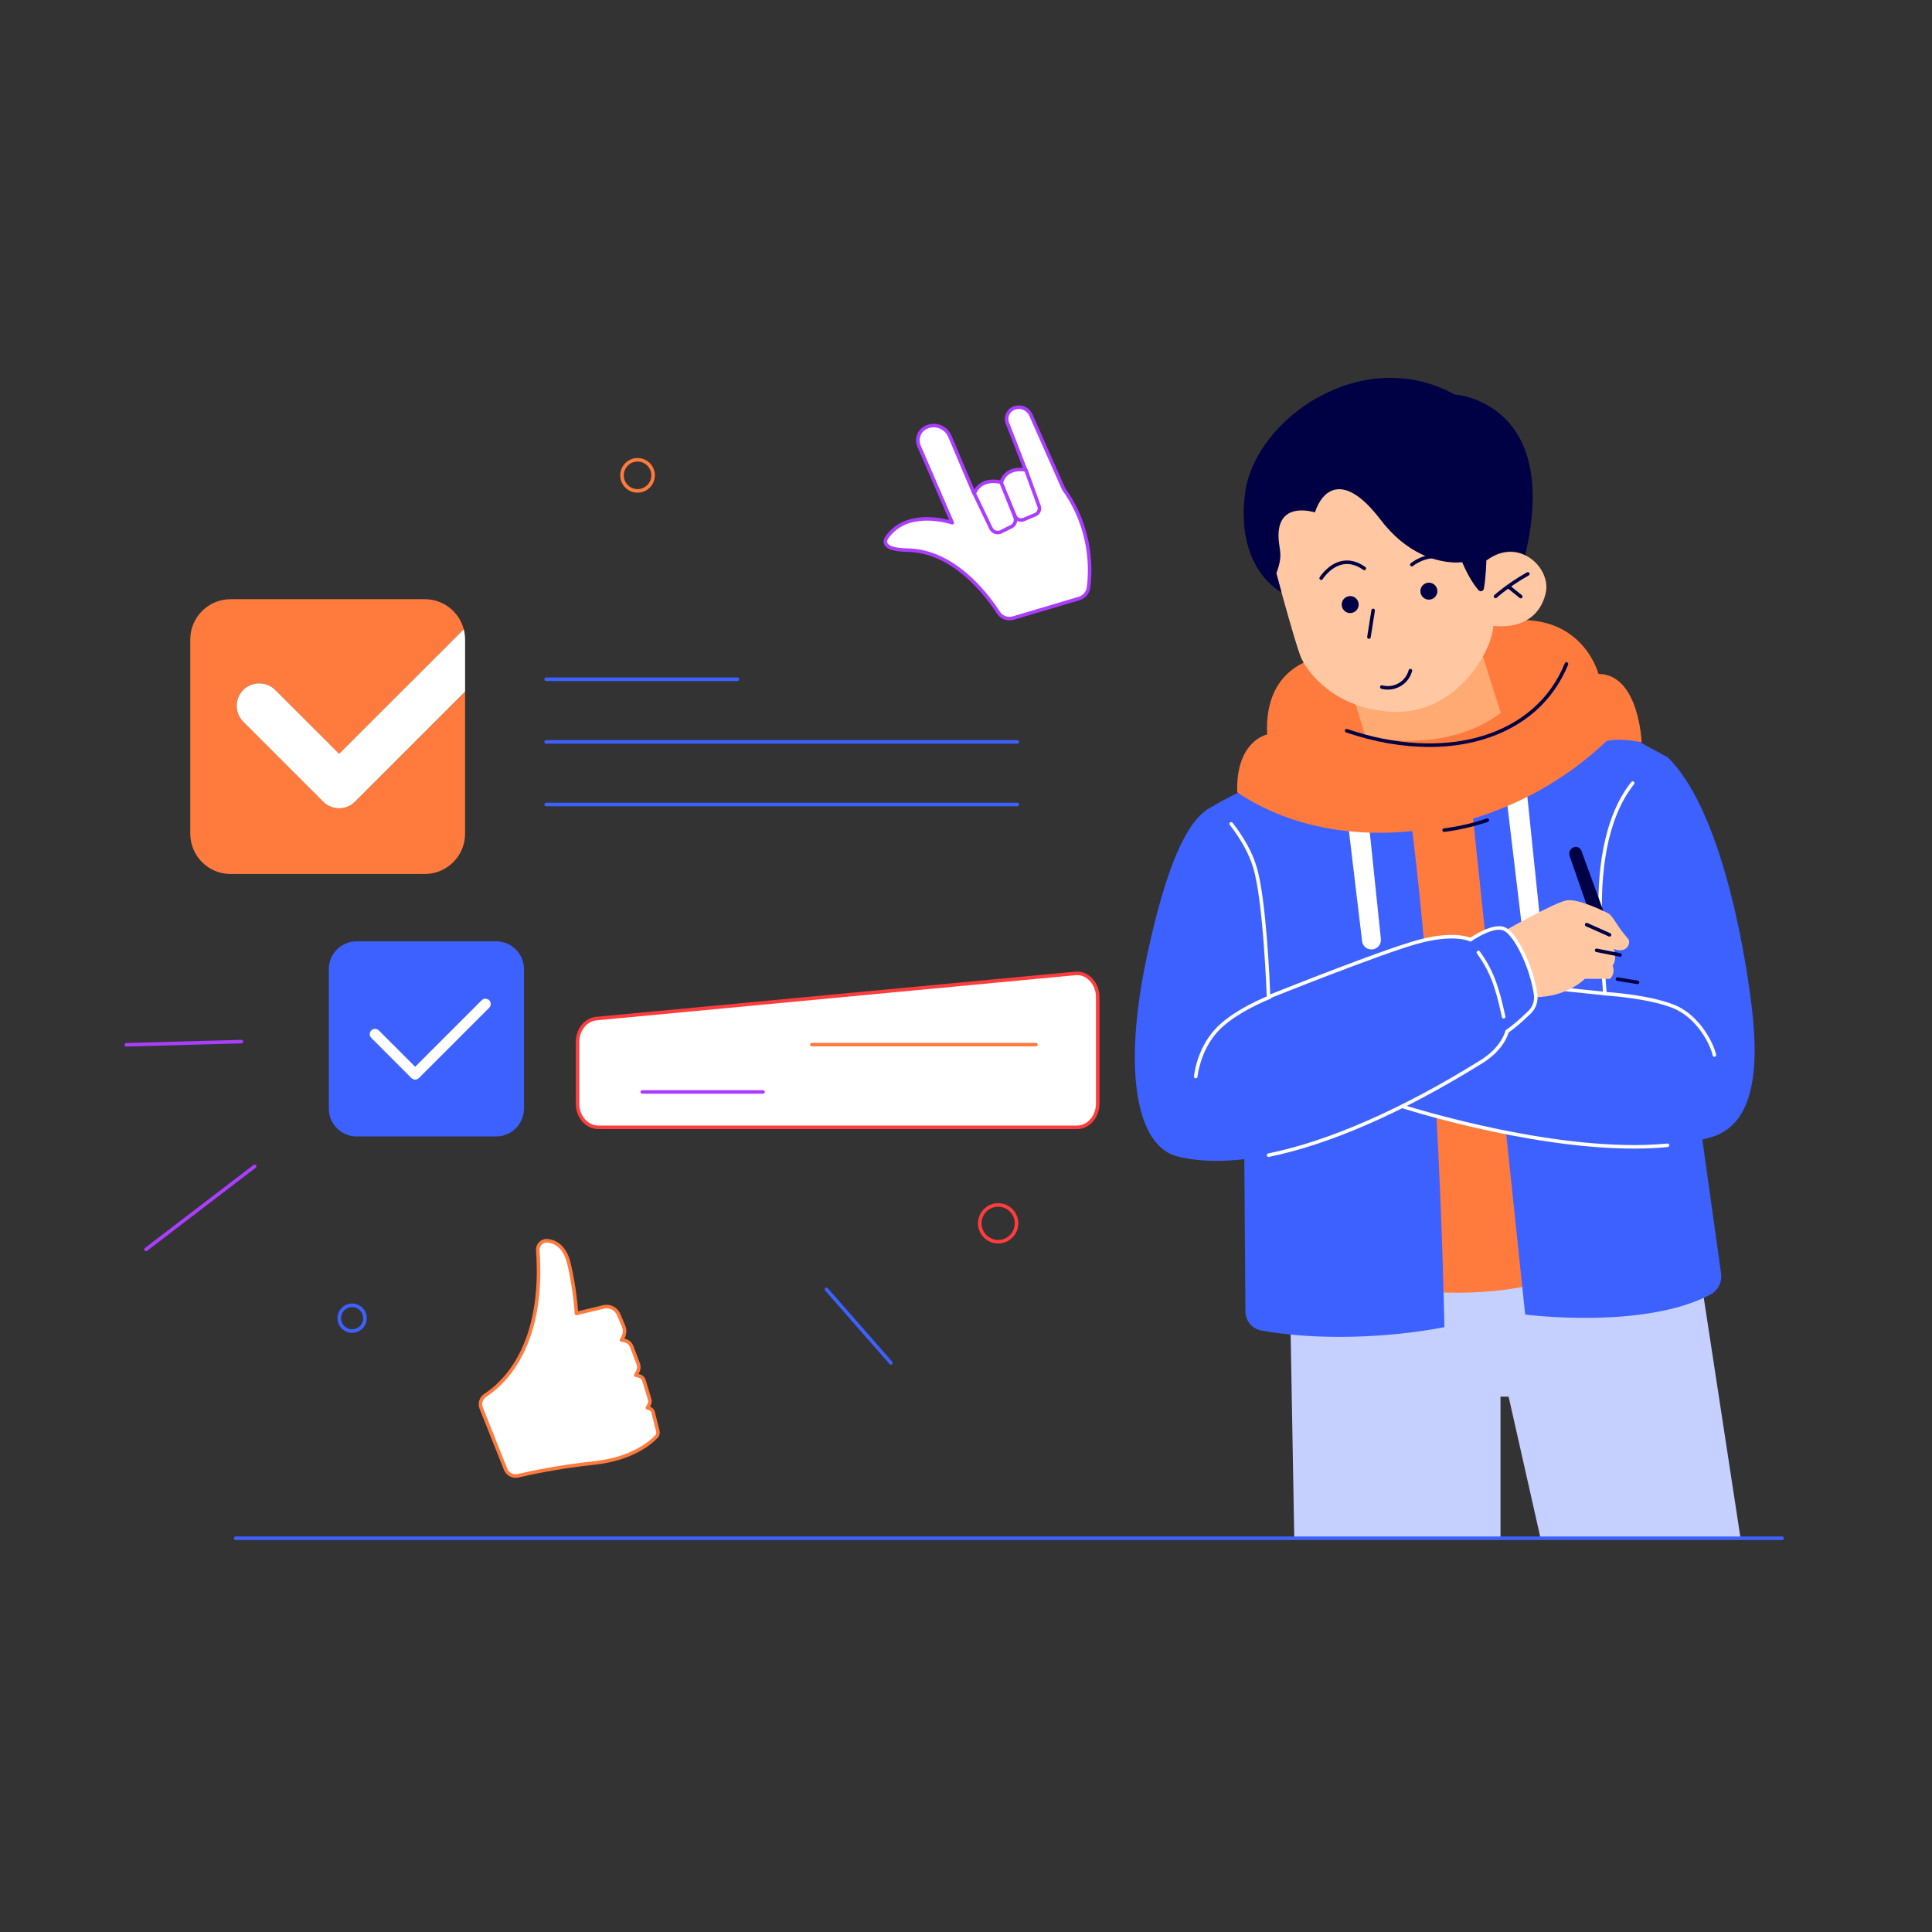 <?xml version="1.0" encoding="utf-8"?>
<!-- Generator: Adobe Illustrator 27.5.0, SVG Export Plug-In . SVG Version: 6.00 Build 0)  -->
<svg version="1.1" xmlns="http://www.w3.org/2000/svg" xmlns:xlink="http://www.w3.org/1999/xlink" x="0px" y="0px"
	 viewBox="0 0 2000 2000" style="enable-background:new 0 0 2000 2000;" xml:space="preserve">
<rect x="0" y="0" width="2000" height="2000" fill="#333333" stroke="none"/>
<g id="background">
	<rect x="0" y="0" style="fill:transparent;" width="2000" height="2000"/>
</g>
<g id="Illustration_4">
	<g id="Style_1_00000123421389586841007600000007331248880845965501_">
		<g>
			<path style="fill-rule:evenodd;clip-rule:evenodd;fill:#C5D0FF;" d="M1335.293,1337.443l4.519,254.264h213.498v-145.887h8.407
				l32.9,145.887h207.083l-47.186-308.497L1335.293,1337.443z"/>
		</g>
		<g transform="matrix(1.291,0,0,1.291,-51003.4,-16219.9)">
			<g>
				<path style="fill-rule:evenodd;clip-rule:evenodd;fill:#FF7A3D;" d="M40657.781,13600.001
					c25.477,1.121,50.398-0.069,74.477-5.109l-26.879-412.571l-85.68,20.649L40657.781,13600.001z"/>
			</g>
		</g>
		<g transform="matrix(1.291,0,0,1.291,-51003.4,-16219.9)">
			<g>
				<path style="fill-rule:evenodd;clip-rule:evenodd;fill:#3D61FF;" d="M40480.754,13209.41c0,0,11.41-6.44,18.898-9.87
					l79.379,9.87l58.52,6.229c15.188,116.758,24.359,266.694,27.578,412.361c-44.449,8.68-102.34,10.92-147.066,2.659
					c-7.211-1.399-12.527-7.77-12.527-15.188c-0.281-39.06-1.121-156.518-1.121-156.518L40480.754,13209.41z"/>
			</g>
		</g>
		<g transform="matrix(1.291,0,0,1.291,-51002.9,-16219.8)">
			<g>
				<path style="fill-rule:evenodd;clip-rule:evenodd;fill:#3D61FF;" d="M40686.016,13203.996l43.465,413.831
					c0,0,95.129,12.32,148.535-16.029c6.094-3.29,9.523-10.01,8.543-16.939c-7.492-53.969-41.297-295.114-41.297-295.114
					l-1.543-118.786l-41.438-22.47L40686.016,13203.996z"/>
			</g>
		</g>
		<g transform="matrix(1.408,0,0,1.389,-55804.9,-17551.7)">
			<g>
				<path style="fill-rule:evenodd;clip-rule:evenodd;fill:#FFFFFF;" d="M40640.727,13251.358c0,0,6.441,62.299,8.68,84.629
					c0.211,2.029-0.418,3.989-1.75,5.529c-1.328,1.471-3.219,2.31-5.25,2.31l0,0c-3.43,0-6.367-2.589-6.789-6.089
					c-2.52-21.35-10.711-90.858-10.711-90.858L40640.727,13251.358z"/>
			</g>
		</g>
		<g transform="matrix(1.408,0,0,1.389,-55569.5,-17580.8)">
			<g>
				<path style="fill-rule:evenodd;clip-rule:evenodd;fill:#FFFFFF;" d="M40589.594,13247.703c0,0,7.207,70.628,9.656,94.567
					c0.211,2.03-0.418,3.99-1.75,5.53c-1.328,1.47-3.219,2.31-5.25,2.31l0,0c-3.43,0-6.367-2.59-6.789-6.09
					c-2.52-21.349-10.711-90.858-10.711-90.858L40589.594,13247.703z"/>
			</g>
		</g>
		<g transform="matrix(1.291,0,0,1.291,-51003.4,-16219.9)">
			<g>
				<path style="fill-rule:evenodd;clip-rule:evenodd;fill:#FF7A3D;" d="M40566.992,13090.692c0,0-46.902,4.55-44.031,62.089
					c0,0-25.199,4.83-24.008,46.339c80.637,54.739,211.184,39.829,296.094-41.019c0,0,8.332-3.081,28.211,0.979
					c0,0-1.961-54.528-34.652-54.879c0,0-15.469-60.759-93.375-38.079L40566.992,13090.692z"/>
			</g>
		</g>
		<g transform="matrix(0.883,0,0,1.045,-34242.4,-12835.4)">
			<g>
				<path style="fill:#000045;" d="M40472.668,13106.801c-1.027,0-1.918-0.643-2.055-1.525c-0.145-0.959,0.656-1.838,1.789-1.962
					c17.004-1.866,33.898-5.161,50.219-9.793c1.086-0.312,2.262,0.186,2.625,1.103c0.363,0.916-0.219,1.909-1.305,2.217
					c-16.574,4.705-33.734,8.051-51.004,9.947C40472.848,13106.797,40472.758,13106.801,40472.668,13106.801z"/>
			</g>
		</g>
		<g transform="matrix(1.291,0,0,1.291,-51003.4,-16219.9)">
			<g>
				<path style="fill-rule:evenodd;clip-rule:evenodd;fill:#3D61FF;" d="M40844.043,13171.051c0,0-57.957,13.58-53.898,129.638
					c0.984,27.369,3.641,59.849,3.641,59.849l-44.59-4.62h-80.496l-41.93,93.658c0,0,161.488,53.408,252.484,26.039
					c30.379-9.101,39.34-45.289,32.34-103.808C40904.594,13313.357,40884.227,13209.83,40844.043,13171.051z"/>
			</g>
		</g>
		<g transform="matrix(1.291,0,0,1.291,-51003.4,-16219.9)">
			<g>
				<path style="fill:#FFFFFF;" d="M40817,13484.828c-87.098,0.004-189.539-33.532-190.676-33.907
					c-0.379-0.126-0.688-0.407-0.852-0.774c-0.16-0.366-0.16-0.785,0.004-1.151l41.93-93.658c0.227-0.51,0.734-0.838,1.293-0.838
					h80.496c0.051,0,0.098,0.003,0.148,0.008l42.895,4.444c-0.559-7.049-2.664-34.674-3.508-58.212
					c-1.164-33.617,2.438-79.962,26.207-109.852c0.484-0.613,1.379-0.715,1.992-0.227c0.609,0.487,0.711,1.379,0.227,1.991
					c-23.234,29.213-26.742,74.848-25.594,107.986c0.969,27.021,3.609,59.458,3.637,59.782c0.035,0.421-0.121,0.835-0.422,1.129
					c-0.301,0.295-0.719,0.438-1.137,0.397l-44.516-4.613h-79.508l-40.906,91.377c14.438,4.603,129.891,40.247,215.199,32.072
					c0.789-0.067,1.473,0.497,1.547,1.275c0.074,0.779-0.496,1.472-1.277,1.547
					C40835.395,13484.447,40826.277,13484.828,40817,13484.828z"/>
			</g>
		</g>
		<g transform="matrix(1.291,0,0,1.291,-51003.4,-16219.9)">
			<g>
				<path style="fill:#FFFFFF;" d="M40881.563,13411.233c-0.664,0-1.254-0.469-1.387-1.145c-1.453-7.399-11.84-30.185-32.441-38.15
					c-20.477-7.944-53.832-9.897-54.168-9.917c-0.781-0.043-1.379-0.713-1.336-1.494c0.043-0.782,0.711-1.387,1.496-1.336
					c1.383,0.077,34.133,1.996,55.031,10.104c21.711,8.396,32.664,32.439,34.199,40.247c0.148,0.769-0.352,1.514-1.117,1.665
					C40881.746,13411.225,40881.652,13411.233,40881.563,13411.233z"/>
			</g>
		</g>
		<g>
			<path style="fill-rule:evenodd;clip-rule:evenodd;fill:#FF7A3D;" d="M481.448,715.981L367.579,829.849
				c-9.189,9.19-23.972,9.19-33.059,0l-82.705-82.704c-9.091-9.089-9.091-23.872,0-32.962c9.087-9.089,23.871-9.089,33.059,0
				l66.126,66.223l129.05-129.05c-4.694-17.88-20.976-31.065-40.356-31.065c-53.836,0-147.126,0-200.966,0
				c-23.071,0-41.753,18.678-41.753,41.751c0,53.838,0,147.13,0,200.967c0,23.074,18.682,41.751,41.753,41.751
				c53.84,0,147.13,0,200.966,0c23.075,0,41.752-18.678,41.752-41.751V715.981z"/>
		</g>
		<g>
			<path style="fill-rule:evenodd;clip-rule:evenodd;fill:#3D61FF;" d="M542.406,1003.237c0-7.661-3.05-14.967-8.44-20.357
				c-5.392-5.391-12.698-8.441-20.287-8.441c-38.444,0-106.11,0-144.484,0c-7.661,0-14.967,3.05-20.356,8.441
				c-5.392,5.39-8.442,12.696-8.442,20.357c0,38.373,0,106.04,0,144.484c0,7.59,3.051,14.895,8.442,20.286
				c5.389,5.391,12.695,8.44,20.356,8.44c38.374,0,106.04,0,144.484,0c7.589,0,14.895-3.05,20.287-8.44
				c5.389-5.391,8.44-12.697,8.44-20.286C542.406,1109.277,542.406,1041.61,542.406,1003.237z"/>
		</g>
		<g>
			<path style="fill-rule:evenodd;clip-rule:evenodd;fill:#FFFFFF;" d="M1136.356,1032.142c0-6.843-2.46-13.414-6.995-18.041
				c-4.35-4.666-10.208-6.999-16.073-6.416c-89.625,8.437-412.592,38.882-495.791,46.736c-11.161,1.05-19.67,11.665-19.67,24.457
				v63.533c0,6.532,2.275,12.753,6.241,17.38c4.159,4.588,9.454,7.193,15.127,7.193c86.412,0,409.379,0,495.792,0
				c11.729,0,21.369-11.004,21.369-24.573V1032.142z"/>
			<path style="fill:#FF3D3D;" d="M1114.987,1168.815H619.196c-6.074,0-11.928-2.768-16.483-7.794
				c-4.343-5.065-6.716-11.661-6.716-18.61v-63.533c0-13.838,9.17-25.136,21.329-26.279c83.199-7.854,406.166-38.299,495.791-46.736
				c6.434-0.639,12.845,1.908,17.583,6.99c4.746,4.841,7.487,11.884,7.487,19.289v110.27
				C1138.187,1156.97,1127.779,1168.815,1114.987,1168.815z M1115.058,1009.428c-0.529,0-1.059,0.026-1.589,0.079
				c-89.635,8.438-412.601,38.883-495.801,46.737c-10.269,0.966-18.011,10.697-18.011,22.635v63.533c0,6.076,2.06,11.825,5.8,16.189
				c3.819,4.213,8.71,6.554,13.737,6.554h495.792c10.773,0,19.538-10.202,19.538-22.743v-110.27c0-6.455-2.359-12.563-6.472-16.76
				C1124.468,1011.537,1119.813,1009.428,1115.058,1009.428z"/>
		</g>
		<g>
			<path style="fill:#3D61FF;" d="M1053.088,769.835H565.366c-1.011,0-1.831-0.82-1.831-1.831c0-1.011,0.82-1.831,1.831-1.831
				h487.722c1.011,0,1.831,0.82,1.831,1.831C1054.919,769.015,1054.099,769.835,1053.088,769.835z"/>
		</g>
		<g>
			<path style="fill:#3D61FF;" d="M763.424,705.015H565.344c-1.011,0-1.831-0.82-1.831-1.831c0-1.011,0.819-1.831,1.831-1.831
				h198.079c1.011,0,1.831,0.82,1.831,1.831C765.254,704.195,764.435,705.015,763.424,705.015z"/>
		</g>
		<g>
			<path style="fill:#3D61FF;" d="M1053.088,834.652H565.366c-1.011,0-1.831-0.82-1.831-1.831c0-1.011,0.82-1.831,1.831-1.831
				h487.722c1.011,0,1.831,0.82,1.831,1.831C1054.919,833.833,1054.099,834.652,1053.088,834.652z"/>
		</g>
		<g>
			<path style="fill:#AB3DFF;" d="M789.883,1132.216H664.84c-1.011,0-1.831-0.82-1.831-1.831s0.82-1.831,1.831-1.831h125.043
				c1.011,0,1.831,0.82,1.831,1.831S790.894,1132.216,789.883,1132.216z"/>
		</g>
		<g>
			<path style="fill:#FF7A3D;" d="M1072.405,1083.217H840.4c-1.011,0-1.831-0.82-1.831-1.831s0.82-1.831,1.831-1.831h232.005
				c1.011,0,1.83,0.82,1.83,1.831S1073.416,1083.217,1072.405,1083.217z"/>
		</g>
		<g>
			<path style="fill-rule:evenodd;clip-rule:evenodd;fill:#FFFFFF;" d="M480.087,651.404L351.03,780.336l-66.144-66.145
				c-9.199-9.076-23.871-9.076-33.069,0c-9.077,9.076-9.077,23.872,0,32.948l82.681,82.681c9.199,9.201,23.992,9.201,33.069,0
				l113.89-113.888v-53.961C481.457,658.367,480.957,654.761,480.087,651.404z"/>
		</g>
		<g>
			<path style="fill:#FFFFFF;" d="M429.762,1117.592c-0.001,0-0.001,0-0.001,0c-1.458,0-2.855-0.58-3.885-1.611l-41.503-41.548
				c-2.144-2.147-2.142-5.625,0.004-7.77c2.146-2.145,5.625-2.143,7.77,0.004l37.618,37.66l68.869-68.867
				c2.146-2.146,5.625-2.145,7.77,0c2.146,2.146,2.146,5.624,0,7.77l-72.756,72.754
				C432.617,1117.013,431.219,1117.592,429.762,1117.592z"/>
		</g>
		<g>
			<path style="fill:#AB3DFF;" d="M151.115,1295.243c-0.551,0-1.095-0.247-1.455-0.718c-0.614-0.803-0.461-1.952,0.342-2.566
				l112.425-85.996c0.803-0.615,1.952-0.461,2.566,0.342c0.614,0.803,0.461,1.952-0.342,2.566l-112.425,85.996
				C151.894,1295.121,151.503,1295.243,151.115,1295.243z"/>
		</g>
		<g>
			<path style="fill:#AB3DFF;" d="M130.743,1083.412c-0.987,0-1.801-0.786-1.829-1.779c-0.028-1.011,0.768-1.853,1.779-1.881
				l119.145-3.322c0.997-0.03,1.853,0.767,1.881,1.778c0.028,1.011-0.768,1.853-1.779,1.881l-119.145,3.322
				C130.778,1083.412,130.761,1083.412,130.743,1083.412z"/>
		</g>
		<g>
			<path style="fill:#FF7A3D;" d="M659.997,510.002c-9.887,0-17.931-8.045-17.931-17.933c0-9.888,8.044-17.933,17.931-17.933
				s17.931,8.044,17.931,17.933C677.928,501.958,669.884,510.002,659.997,510.002z M659.997,477.798
				c-7.869,0-14.27,6.402-14.27,14.271c0,7.87,6.401,14.272,14.27,14.272c7.869,0,14.27-6.402,14.27-14.272
				C674.267,484.2,667.865,477.798,659.997,477.798z"/>
		</g>
		<g>
			<path style="fill:#3D61FF;" d="M364.504,1379.714c-8.355,0-15.152-6.798-15.152-15.153s6.797-15.153,15.152-15.153
				c8.355,0,15.152,6.798,15.152,15.153S372.859,1379.714,364.504,1379.714z M364.504,1353.07c-6.335,0-11.489,5.154-11.489,11.49
				s5.154,11.49,11.489,11.49c6.335,0,11.489-5.154,11.489-11.49S370.839,1353.07,364.504,1353.07z"/>
		</g>
		<g>
			<path style="fill:#FF3D3D;" d="M1033.291,1287.263c-11.507,0-20.869-9.362-20.869-20.87c0-11.507,9.362-20.87,20.869-20.87
				c11.507,0,20.869,9.362,20.869,20.87C1054.16,1277.9,1044.798,1287.263,1033.291,1287.263z M1033.291,1249.188
				c-9.486,0-17.204,7.718-17.204,17.204c0,9.487,7.717,17.205,17.204,17.205c9.486,0,17.204-7.718,17.204-17.205
				C1050.495,1256.906,1042.777,1249.188,1033.291,1249.188z"/>
		</g>
		<g>
			<path style="fill:#3D61FF;" d="M922.254,1412.666c-0.509,0-1.015-0.211-1.377-0.624l-66.749-76.127
				c-0.667-0.76-0.591-1.917,0.17-2.583c0.76-0.667,1.917-0.591,2.583,0.169l66.749,76.127c0.667,0.76,0.591,1.917-0.17,2.583
				C923.112,1412.516,922.682,1412.666,922.254,1412.666z"/>
		</g>
		<g>
			<path style="fill-rule:evenodd;clip-rule:evenodd;fill:#FFFFFF;" d="M498.182,1457.806c-1.982-4.99-0.17-10.682,4.346-13.568
				c18.293-11.775,61.29-50.327,54.193-149.946c-0.172-2.816,0.874-5.482,2.864-7.381c2.055-1.891,4.774-2.854,7.517-2.449
				c7.94,0.983,17.786,5.973,21.993,23.979c6.675,29.038,7.628,51.258,7.628,51.258s16.55-3.995,28.142-6.785
				c6.359-1.487,12.908,1.794,15.484,7.768c1.708,4.046,3.618,8.573,5.134,12.076c1.62,3.711,1.409,8.04-0.532,11.635
				c-0.846,1.586-1.588,2.859-1.588,2.859s0.96,0.119,2.241,0.277c3.776,0.468,6.973,3.009,8.359,6.496
				c1.95,5.246,4.849,12.821,6.662,17.596c1.075,2.863,0.814,6.016-0.615,8.634c-0.99,1.698-1.836,3.283-1.836,3.283
				s1.769,0.414,3.593,0.9c2.274,0.541,4.132,2.332,4.831,4.563c1.614,5.335,4.506,15.054,5.942,19.717
				c0.507,1.688,0.342,3.553-0.496,5.074c-0.862,1.713-1.878,3.602-1.878,3.602s0.754,0.224,1.761,0.478
				c2.082,0.518,3.7,2.148,4.222,4.228c1.31,5.167,3.632,14.751,4.863,19.518c0.418,1.872-0.02,3.833-1.233,5.242
				c-5.851,6.296-24.94,23.432-65.181,27.679c-34.779,3.688-63.875,9.77-78.136,13.139c-5.432,1.342-10.99-1.557-13.083-6.691
				C517.192,1505.338,504.434,1473.466,498.182,1457.806z"/>
			<path style="fill:#FF7A3D;" d="M533.823,1529.834c-5.192,0-10.101-3.156-12.139-8.154c-4.747-12.01-13.517-33.954-19.921-49.977
				l-5.281-13.219c0-0.001-0.001-0.002-0.001-0.003c-2.304-5.801-0.175-12.44,5.063-15.787
				c18.371-11.825,60.357-49.952,53.352-148.272c-0.204-3.35,1.045-6.563,3.427-8.836c2.551-2.347,5.839-3.412,9.049-2.936
				c8.236,1.02,19.042,6.255,23.508,25.375c5.436,23.651,7.109,43.022,7.542,49.38c4.837-1.168,16.945-4.089,26.016-6.272
				c7.264-1.7,14.657,2.013,17.594,8.823l0.147,0.349c1.669,3.955,3.513,8.324,4.986,11.725c1.831,4.194,1.607,9.143-0.601,13.232
				c-0.094,0.176-0.187,0.348-0.277,0.515c4.214,0.686,7.782,3.552,9.379,7.571c1.5,4.035,3.537,9.383,5.223,13.813l1.449,3.81
				c1.251,3.332,0.988,7.033-0.719,10.161c-0.241,0.414-0.473,0.819-0.686,1.197c0.416,0.106,0.86,0.221,1.307,0.34
				c2.844,0.676,5.202,2.897,6.106,5.785c0.618,2.044,1.416,4.703,2.248,7.476c1.357,4.526,2.807,9.359,3.697,12.249
				c0.66,2.197,0.424,4.561-0.643,6.496c-0.26,0.517-0.537,1.057-0.797,1.556c2.501,0.797,4.425,2.836,5.075,5.423
				c0.584,2.305,1.372,5.494,2.174,8.743c0.992,4.019,2.006,8.128,2.686,10.763c0.563,2.513-0.048,5.069-1.618,6.894
				c-6.631,7.137-26.275,24.074-66.377,28.306c-36.773,3.899-66.733,10.46-77.907,13.1
				C535.866,1529.714,534.839,1529.834,533.823,1529.834z M499.884,1457.13l5.28,13.214c6.405,16.026,15.176,37.974,19.919,49.972
				c1.748,4.286,6.454,6.693,10.941,5.587c11.26-2.661,41.399-9.261,78.382-13.183c38.871-4.102,57.729-20.322,64.033-27.105
				c0.773-0.9,1.085-2.265,0.788-3.596c-0.669-2.586-1.686-6.71-2.682-10.743c-0.8-3.24-1.585-6.422-2.169-8.725
				c-0.361-1.438-1.467-2.548-2.889-2.902c-1.055-0.267-1.84-0.5-1.84-0.5c-0.528-0.157-0.958-0.543-1.17-1.052
				c-0.212-0.508-0.183-1.085,0.077-1.571c0.004-0.006,1.005-1.869,1.856-3.559c0.618-1.125,0.748-2.494,0.378-3.724
				c-0.888-2.884-2.341-7.728-3.701-12.263c-0.831-2.771-1.628-5.427-2.24-7.451c-0.507-1.621-1.884-2.927-3.502-3.312
				c-1.839-0.49-3.577-0.896-3.587-0.899c-0.554-0.129-1.016-0.509-1.251-1.027c-0.235-0.518-0.215-1.116,0.053-1.618
				c0.035-0.066,0.874-1.635,1.87-3.343c1.171-2.147,1.356-4.74,0.482-7.068l-1.446-3.8c-1.69-4.438-3.73-9.797-5.219-13.801
				c-1.146-2.883-3.784-4.935-6.868-5.317l-2.241-0.278c-0.611-0.076-1.142-0.453-1.415-1.004c-0.273-0.551-0.251-1.203,0.059-1.735
				c0.007-0.012,0.73-1.254,1.555-2.799c1.681-3.114,1.855-6.865,0.469-10.04c-1.479-3.415-3.328-7.796-5.001-11.761l-0.142-0.336
				c-2.227-5.167-7.857-7.988-13.38-6.697c-11.58,2.787-28.129,6.782-28.129,6.782c-0.532,0.129-1.094,0.012-1.531-0.317
				c-0.438-0.329-0.704-0.837-0.728-1.384c-0.009-0.221-1.027-22.406-7.582-50.926c-3.199-13.693-10.075-21.29-20.434-22.572
				c-2.152-0.32-4.343,0.406-6.052,1.979c-1.575,1.503-2.414,3.67-2.276,5.922c7.142,100.255-36.104,139.415-55.03,151.597
				C499.754,1448.184,498.227,1452.957,499.884,1457.13L499.884,1457.13z"/>
		</g>
		<g>
			<path style="fill-rule:evenodd;clip-rule:evenodd;fill:#FFFFFF;" d="M1033.351,633.879c3.27,5.305,9.736,7.703,15.694,5.886
				c17.44-5.16,52.25-15.479,68.018-20.202c5.158-1.526,8.939-5.886,9.736-11.19c2.472-17.949,4.141-60.532-25.797-102.316
				c0,0-23.035-52.03-33.861-76.446c-3.054-6.831-11.048-9.956-17.877-6.977l0,0c-5.887,2.616-8.72,9.302-6.395,15.333
				c6.614,17.077,18.823,48.469,18.823,48.469s-20.202-4.142-25.07,12.935c0,0-20.495-6.468-28.196,11.627
				c0,0-15.553-36.625-25.144-59.37c-1.962-4.578-5.669-8.139-10.392-9.956c-4.65-1.744-9.81-1.453-14.315,0.727l0,0
				c-7.193,3.488-10.392,11.99-7.193,19.402c11.045,25.506,34.372,79.353,34.372,79.353s-44.909-15.697-67.002,14.242
				c-3.997,5.305-5.158,13.589,20.784,14.098C987.133,570.368,1020.779,614.477,1033.351,633.879z"/>
			<path style="fill:#AB3DFF;" d="M1045.017,642.202c-5.282,0-10.338-2.69-13.215-7.344c-12.205-18.831-45.607-62.674-92.3-63.53
				c-13.866-0.272-21.74-2.736-24.073-7.531c-1.36-2.796-0.717-6.082,1.859-9.501c18.782-25.452,53.667-19.003,65.235-15.986
				c-5.388-12.438-23.491-54.227-32.824-75.778c-3.575-8.284-0.028-17.85,8.075-21.779c4.96-2.4,10.703-2.689,15.758-0.794
				c5.21,2.004,9.265,5.891,11.433,10.949c7.733,18.338,19.469,45.999,23.624,55.789c7.612-12.265,21.846-10.552,26.817-9.508
				c2.477-6.725,7.708-11.026,15.226-12.486c3.159-0.614,6.123-0.605,8.241-0.456c-3.157-8.12-12.305-31.654-17.714-45.617
				c-2.657-6.894,0.576-14.654,7.36-17.67c7.738-3.376,16.837,0.172,20.294,7.903c10.466,23.605,32.337,73.003,33.788,76.281
				c30.465,42.634,28.343,86.56,26.013,103.479c-0.903,6.006-5.232,10.982-11.031,12.697c-15.625,4.68-50.014,14.875-68.018,20.202
				C1048.062,641.981,1046.53,642.202,1045.017,642.202z M959.615,538.942c-13.381,0-29.083,3.577-39.389,17.544
				c-1.192,1.582-2.409,3.842-1.501,5.708c0.928,1.909,4.871,5.157,20.847,5.471c48.463,0.888,82.802,45.905,95.317,65.218
				c0.007,0.011,0.015,0.023,0.022,0.035c2.824,4.581,8.417,6.676,13.601,5.096c18.016-5.33,52.4-15.524,68.027-20.205
				c4.446-1.315,7.761-5.125,8.45-9.708c2.27-16.483,4.34-59.366-25.475-100.977c-0.073-0.102-0.135-0.21-0.186-0.325
				c0,0-23.035-52.03-33.861-76.445c-2.637-5.898-9.578-8.609-15.47-6.04c-4.987,2.217-7.372,7.927-5.419,12.996
				c6.613,17.073,18.821,48.464,18.821,48.464c0.243,0.625,0.125,1.333-0.307,1.846c-0.433,0.513-1.11,0.746-1.768,0.613
				c-0.756-0.152-18.603-3.575-22.94,11.642c-0.136,0.476-0.458,0.876-0.894,1.111c-0.436,0.235-0.948,0.284-1.42,0.134
				c-0.046-0.014-4.927-1.513-10.578-0.885c-7.308,0.809-12.482,4.672-15.381,11.482c-0.288,0.676-0.951,1.115-1.686,1.115
				c0,0,0,0-0.001,0c-0.735,0-1.398-0.439-1.685-1.116c-0.156-0.367-15.663-36.887-25.146-59.374
				c-1.771-4.132-5.097-7.317-9.362-8.958c-4.107-1.54-8.799-1.299-12.859,0.666c-6.333,3.071-9.104,10.55-6.309,17.027
				c11.044,25.504,34.371,79.351,34.371,79.351c0.289,0.668,0.156,1.442-0.339,1.976c-0.495,0.532-1.259,0.721-1.945,0.483
				C984.927,542.808,973.525,538.942,959.615,538.942z"/>
		</g>
		<g>
			<path style="fill:#AB3DFF;" d="M1032.841,553.128c-1.038,0-2.083-0.163-3.106-0.492c-2.541-0.94-4.557-2.769-5.607-5.045
				c-5.873-12.257-17.284-36.017-17.284-36.018l3.303-1.586c0,0,11.412,23.763,17.296,36.044c0.659,1.427,1.926,2.563,3.489,3.142
				c1.519,0.487,3.198,0.37,4.651-0.357l0.536-0.268c3.214-1.608,6.893-3.448,9.986-5.029c2.79-1.396,4.031-4.657,2.902-7.594
				c-4.714-11.747-14.017-35.002-14.017-35.002c-0.374-0.936,0.078-1.999,1.011-2.378c0.933-0.381,1.999,0.066,2.383,0.998
				c0,0,9.302,22.526,14.025,33.934c0.526,1.209,1.505,2.188,2.745,2.727c1.243,0.464,2.638,0.45,3.841-0.073
				c2.169-0.876,4.593-1.905,6.937-2.9c1.824-0.774,3.618-1.536,5.234-2.201c2.428-1.057,3.652-3.843,2.753-6.33
				c-4.359-12.062-13.735-37.857-13.735-37.857l3.444-1.252c0,0,9.377,25.799,13.737,37.863c1.555,4.3-0.541,9.11-4.771,10.95
				c-1.638,0.675-3.42,1.431-5.231,2.2c-2.359,1.001-4.798,2.037-6.952,2.906c-2.033,0.885-4.405,0.924-6.631,0.089
				c-0.259-0.112-0.511-0.234-0.755-0.366c-0.352,3.167-2.248,6.046-5.268,7.556c-3.086,1.578-6.776,3.423-9.999,5.036l-0.537,0.269
				C1035.848,552.782,1034.354,553.128,1032.841,553.128z"/>
		</g>
		<g transform="matrix(1.291,0,0,1.291,-51003.4,-16219.9)">
			<g>
				<path style="fill-rule:evenodd;clip-rule:evenodd;fill:#000045;" d="M40781.188,13295.298c0,0-11.203-32.199-15.68-45.079
					c-0.98-2.939,0.559-6.089,3.43-7.069l0,0c2.449-0.84,5.109,0.42,6.02,2.869c4.828,13.09,18.688,51.239,18.688,51.239
					l-8.258,3.85L40781.188,13295.298z"/>
			</g>
		</g>
		<g transform="matrix(1.291,0,0,1.291,-51003.4,-16219.9)">
			<g>
				<path style="fill-rule:evenodd;clip-rule:evenodd;fill:#FFC8A3;" d="M40711.82,13311.117c0,0,42.488-24.289,51.797-25.409
					c9.313-1.05,29.328,8.609,32.969,10.57c3.711,2.029,6.719,10.079,15.82,20.369c2.66,3.01-1.051,12.46-11.48,8.05
					c0,0,2.941,8.54-0.98,13.44c0,0,2.801,5.81-2.098,10.569h-20.16c0,0-13.93,14.56-39.828,14.699l-15.75-25.269
					L40711.82,13311.117z"/>
			</g>
		</g>
		<g transform="matrix(1.291,0,0,1.291,-51003.4,-16219.9)">
			<g>
				<path style="fill:#000045;" d="M40797.496,13314.846c-0.195,0-0.391-0.039-0.578-0.123l-18.34-8.19
					c-0.715-0.319-1.035-1.157-0.715-1.872s1.156-1.036,1.871-0.717l18.34,8.19c0.715,0.319,1.035,1.157,0.715,1.872
					C40798.555,13314.533,40798.039,13314.846,40797.496,13314.846z"/>
			</g>
		</g>
		<g transform="matrix(1.218,-0.015,-0.015,1.288,-47763,-15547.3)">
			<g>
				<path style="fill:#000045;" d="M40755.219,13314.473c-0.098-0.001-0.195-0.011-0.297-0.031l-20.02-3.99
					c-0.816-0.162-1.355-0.917-1.203-1.685s0.938-1.261,1.754-1.096l20.02,3.99c0.816,0.162,1.355,0.917,1.203,1.685
					C40756.543,13314.021,40755.922,13314.481,40755.219,13314.473z"/>
			</g>
		</g>
		<g transform="matrix(1.062,-0.037,-0.037,1.285,-40982.6,-14583.9)">
			<g>
				<path style="fill:#000045;" d="M40650.023,13312.632c-0.094-0.003-0.188-0.012-0.281-0.026l-19.672-3.221
					c-0.945-0.154-1.609-0.906-1.48-1.679c0.125-0.773,0.996-1.271,1.938-1.119l19.672,3.22c0.945,0.155,1.609,0.907,1.484,1.68
					C40651.566,13312.182,40650.852,13312.656,40650.023,13312.632z"/>
			</g>
		</g>
		<g transform="matrix(1.291,0,0,1.291,-51003.4,-16219.9)">
			<g>
				<path style="fill-rule:evenodd;clip-rule:evenodd;fill:#3D61FF;" d="M40480.824,13209.69c0,0,24.219,22.189,32.41,49.839
					c8.188,27.579,10.848,103.737,10.848,103.737s87.852-35.279,118.508-43.889c30.73-8.681,43.398-2.03,43.398-2.03
					s18.199-12.88,27.371-8.54c8.188,3.92,21.277,28.14,24.918,52.499c0.703,5.32-1.191,10.709-5.109,14.42
					c-4.969,4.76-12.109,11.339-17.848,15.119c0,0-2.734,13.37-20.723,24.43c-17.988,11.13-154.484,97.788-243.453,75.878
					c-32.621-8.05-44.59-67.618-24.359-161.696C40447.016,13235.449,40466.473,13215.78,40480.824,13209.69z"/>
			</g>
		</g>
		<g transform="matrix(1.291,0,0,1.291,-51003.4,-16219.9)">
			<g>
				<path style="fill:#FFFFFF;" d="M40524.082,13491.521c-0.66,0-1.25-0.463-1.387-1.136c-0.156-0.767,0.34-1.515,1.105-1.671
					c48.289-9.817,106.508-35.268,168.363-73.601l1.691-1.045c17.18-10.564,20.047-23.383,20.074-23.511
					c0.078-0.366,0.297-0.69,0.609-0.896c4.367-2.876,10.141-7.77,17.648-14.96c3.578-3.389,5.328-8.325,4.688-13.211
					c-3.457-23.107-16.156-47.589-24.129-51.405c-6.895-3.263-21.063,4.971-25.941,8.419c-0.434,0.308-1.004,0.346-1.477,0.098
					c-0.117-0.061-12.699-6.236-42.355,2.14c-30.234,8.491-117.484,43.487-118.359,43.84c-0.43,0.173-0.914,0.124-1.305-0.128
					c-0.387-0.252-0.625-0.677-0.641-1.139c-0.027-0.759-2.75-76.293-10.793-103.383c-3.305-11.162-9.652-22.803-18.867-34.601
					c-0.484-0.617-0.375-1.508,0.242-1.989c0.617-0.482,1.508-0.373,1.992,0.244c9.434,12.079,15.945,24.036,19.352,35.54
					c7.5,25.259,10.344,89.593,10.832,102.076c12.91-5.157,88.883-35.355,116.781-43.19c27.016-7.631,40.34-3.607,43.629-2.282
					c3.484-2.351,19.25-12.402,28.129-8.204c4.418,2.114,9.82,9.125,14.828,19.236c5.316,10.726,9.18,22.919,10.887,34.334
					c0.766,5.809-1.305,11.653-5.535,15.659c-7.371,7.057-13.133,11.96-17.582,14.965c-0.758,2.795-4.84,14.691-21.223,24.763
					l-1.684,1.041c-62.133,38.508-120.676,64.086-169.289,73.969C40524.27,13491.513,40524.176,13491.521,40524.082,13491.521z"/>
			</g>
		</g>
		<g transform="matrix(1.291,0,0,1.291,-51004.3,-16220.2)">
			<g>
				<path style="fill:#FFFFFF;" d="M40713.289,13380.784c-0.656,0-1.246-0.456-1.387-1.122c-5.438-25.488-9.922-36.941-20-51.062
					c-0.453-0.638-0.305-1.522,0.332-1.978s1.523-0.308,1.977,0.33c10.219,14.317,15,26.495,20.465,52.117
					c0.164,0.766-0.324,1.519-1.09,1.682C40713.484,13380.773,40713.387,13380.784,40713.289,13380.784z"/>
			</g>
		</g>
		<g transform="matrix(1.291,0,0,1.291,-51003.4,-16219.9)">
			<g>
				<path style="fill:#FFFFFF;" d="M40465.703,13428.522c-0.039,0-0.082-0.002-0.125-0.006c-0.781-0.068-1.355-0.756-1.285-1.535
					c0.074-0.866,2.027-21.379,16.598-37.505c6.09-6.771,15.293-13.44,27.355-19.824c8.949-4.736,16.238-7.542,16.309-7.569
					c0.73-0.281,1.551,0.085,1.832,0.816s-0.086,1.551-0.816,1.831c-0.285,0.109-28.551,11.058-42.574,26.644
					c-13.914,15.403-15.863,35.653-15.879,35.855C40467.051,13427.967,40466.43,13428.522,40465.703,13428.522z"/>
			</g>
		</g>
		<g transform="matrix(0.857,0,0,0.857,-32576.2,-7171.43)">
			<g>
				<path style="fill-rule:evenodd;clip-rule:evenodd;fill:#FFAA72;" d="M39648.109,9214.622l13.09,42.924
					c64.68,13.152,123.547,1.848,163.586-28.35l-26.461-83.229l-96.105,46.045L39648.109,9214.622z"/>
			</g>
		</g>
		<g transform="matrix(0.919,0,0,0.919,-35071.1,-7771.95)">
			<g>
				<path style="fill:#000045;" d="M39772.32,9298.373c-30,0-61.93-5.503-93.777-16.404c-1.039-0.356-1.598-1.49-1.238-2.532
					c0.355-1.041,1.488-1.598,2.531-1.24c53.555,18.333,107.285,21.205,151.293,8.083c44.91-13.39,77.348-41.801,93.801-82.162
					c0.414-1.02,1.578-1.507,2.598-1.094c1.02,0.416,1.508,1.579,1.094,2.599c-16.926,41.519-50.242,70.731-96.352,84.478
					C39813.727,9295.628,39793.504,9298.373,39772.32,9298.373z"/>
			</g>
		</g>
		<g transform="matrix(0.857,0,0,0.857,-32571.5,-7165.01)">
			<g>
				<path style="fill-rule:evenodd;clip-rule:evenodd;fill:#FFC8A3;" d="M39553.438,9072.547c0,0,16.52,60.821,23.59,79.931
					c7,19.11,42.559,66.457,114.938,67.982c72.379,1.52,116.055-70.467,118.438-104.073c0,0,50.469,9.079,62.859-38.148
					c8.117-30.709-31.293-69.774-70.91-40.963l-63.348-85.308l-127.746-31.045l-79.449,74.094L39553.438,9072.547z"/>
			</g>
		</g>
		<g transform="matrix(0.857,0,0,0.857,-32571.5,-7165.01)">
			<g>
				<path style="fill-rule:evenodd;clip-rule:evenodd;fill:#000045;" d="M39548.188,9052.982l6.16,23.093
					c0,0-55.438-27.573-44.098-118.802s142.305-181.499,253.184-120.215c0,0,128.938,7.776,85.328,194.112
					c0,0-20.16-13.691-46.898,6.167c0,0-0.492,20.888-3.082,34.537c-0.348,1.288-1.328,2.303-2.59,2.681
					c-1.258,0.371-2.66,0.057-3.637-0.847c-4.621-5.32-12.184-15.771-19.949-34.096c0,0-52.922,8.595-98.699-51.414
					c-45.781-60.003-71.051-34.097-79.098-8.681c0,0-43.961-14.419-44.031,27.706
					C39550.777,9024.591,39557.219,9029.142,39548.188,9052.982z"/>
			</g>
		</g>
		<g transform="matrix(0.857,0,0,0.857,-32571.5,-7165.01)">
			<g>
				<path style="fill:#000045;" d="M39812.852,9083.195c-0.578,0-1.156-0.235-1.578-0.698c-0.793-0.873-0.73-2.224,0.141-3.018
					c0.156-0.143,15.922-14.402,39.527-27.558c1.027-0.575,2.332-0.206,2.906,0.826c0.574,1.03,0.203,2.331-0.828,2.906
					c-23.145,12.9-38.574,26.846-38.73,26.984C39813.883,9083.011,39813.367,9083.195,39812.852,9083.195z"/>
			</g>
		</g>
		<g transform="matrix(0.857,0,0,0.857,-32571.5,-7165.01)">
			<g>
				<path style="fill:#000045;" d="M39843.441,9083.355c-0.473,0-0.945-0.154-1.34-0.473l-14.98-12.075
					c-0.918-0.74-1.063-2.085-0.32-3.004s2.086-1.062,3.004-0.322l14.977,12.074c0.918,0.741,1.063,2.086,0.324,3.004
					C39844.684,9083.084,39844.063,9083.355,39843.441,9083.355z"/>
			</g>
		</g>
		<g transform="matrix(1.351,-0.251,0.301,1.622,-55152.8,2708.25)">
			<g>
				<path style="fill:#000045;" d="M40721.594,5002.002c-0.238-0.037-0.465-0.126-0.652-0.271c-0.543-0.413-0.586-1.113-0.09-1.566
					c0.328-0.3,8.152-7.359,18.688-7.498c5.961-0.08,11.535,2.077,16.574,6.408c0.512,0.44,0.496,1.143-0.031,1.569
					c-0.527,0.427-1.371,0.415-1.883-0.025c-4.504-3.868-9.414-5.797-14.602-5.733c-9.371,0.115-16.703,6.706-16.777,6.772
					C40722.5,5001.953,40722.031,5002.069,40721.594,5002.002z"/>
			</g>
		</g>
		<g transform="matrix(1.36,0.196,-0.235,1.633,-52556.1,-15774)">
			<g>
				<path style="fill:#000045;" d="M40607.785,5144.672c-0.383,0.046-0.785-0.046-1.094-0.28c-0.539-0.415-0.578-1.115-0.082-1.567
					c0.27-0.243,6.637-5.956,15.523-7.245c0.742-0.1,1.414,0.299,1.539,0.902c0.129,0.604-0.355,1.179-1.082,1.284
					c-7.973,1.157-13.957,6.505-14.016,6.559C40608.359,5144.521,40608.078,5144.637,40607.785,5144.672z"/>
			</g>
		</g>
		<g transform="matrix(1.65,0,0,1.65,-65734.7,-7794.82)">
			<g>
				<circle style="fill-rule:evenodd;clip-rule:evenodd;fill:#000045;" cx="40735.684" cy="5095.017" r="5.329"/>
			</g>
		</g>
		<g transform="matrix(1.65,0,0,1.65,-65851.1,-7774.96)">
			<g>
				<circle style="fill-rule:evenodd;clip-rule:evenodd;fill:#000045;" cx="40756.852" cy="5091.405" r="5.329"/>
			</g>
		</g>
		<g transform="matrix(1.596,0.417,-0.417,1.596,-61287.7,-24657.9)">
			<g>
				<path style="fill:#000045;" d="M40658.125,5241.119c-0.055,0.015-0.113,0.025-0.172,0.031c-0.609,0.061-1.152-0.385-1.215-0.995
					l-1.676-16.87c-0.063-0.61,0.387-1.152,0.992-1.214c0.613-0.061,1.156,0.385,1.215,0.995l1.68,16.87
					C40659.004,5240.486,40658.645,5240.983,40658.125,5241.119z"/>
			</g>
		</g>
		<g transform="matrix(0.427,-1.593,1.593,0.427,-23998.9,64374.6)">
			<g>
				<path style="fill:#000045;" d="M41276.984,4902.925c-0.355-1.321-0.535-2.697-0.535-4.1c-0.004-0.613,0.496-1.11,1.109-1.11
					s1.109,0.497,1.109,1.11c0,3.614,1.41,7.016,3.969,9.579c2.559,2.559,5.949,3.969,9.551,3.969c0.613,0,1.109,0.497,1.109,1.11
					s-0.496,1.11-1.109,1.11c-4.195,0-8.145-1.64-11.121-4.62C41279.082,4907.985,41277.691,4905.564,41276.984,4902.925z"/>
			</g>
		</g>
		<g>
			<path style="fill:#3D61FF;" d="M1844.793,1594.218H244.014c-1.011,0-1.83-0.819-1.83-1.83c0-1.011,0.819-1.831,1.83-1.831
				h1600.779c1.011,0,1.831,0.819,1.831,1.831C1846.624,1593.399,1845.804,1594.218,1844.793,1594.218z"/>
		</g>
	</g>
</g>
</svg>
